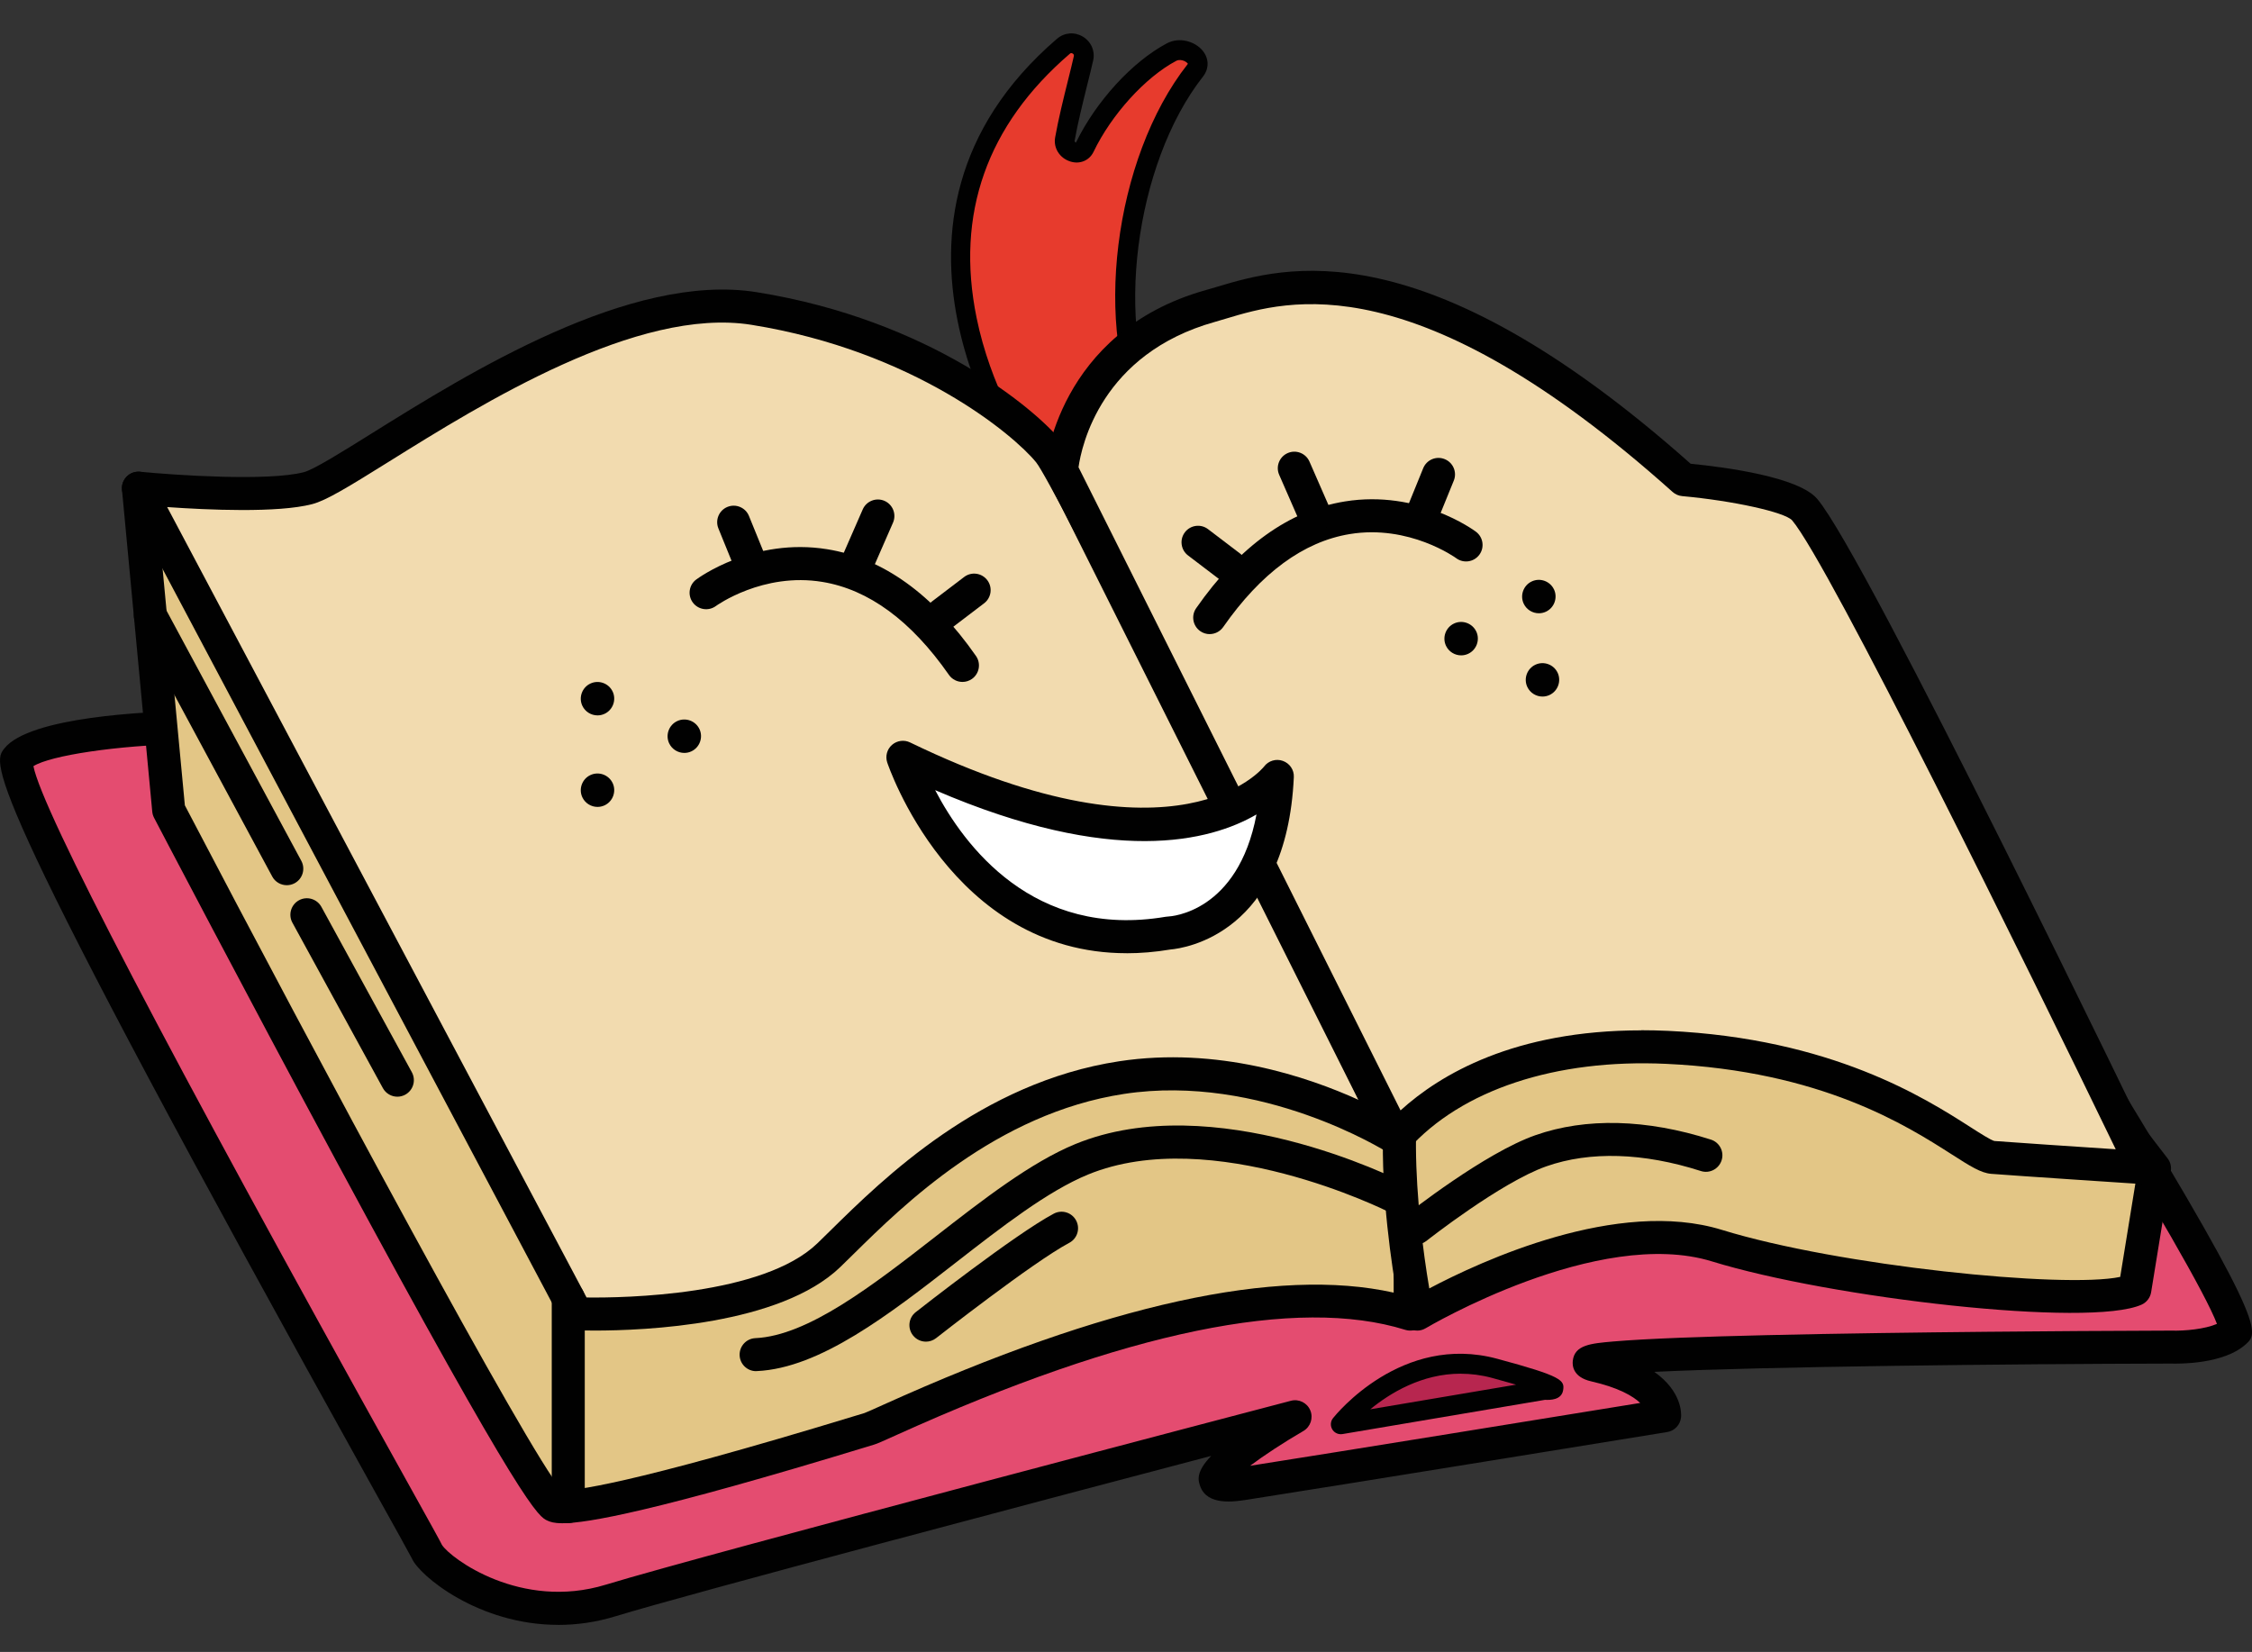 <svg viewBox="0 0 552.6 405.37" xmlns="http://www.w3.org/2000/svg" id="Calque_4">
  <rect x="0" y="0" width="552.6" height="405.37" fill="#333333" stroke="none"/>
  <defs>
    <style>
      .cls-1 {
        fill: #e44c70;
      }

      .cls-2 {
        fill: #e3c686;
      }

      .cls-3 {
        fill: #fff;
      }

      .cls-4 {
        fill: #f2dbaf;
      }

      .cls-5 {
        fill: #010101;
      }

      .cls-6 {
        fill: #e73b2d;
      }

      .cls-7 {
        fill: #b7264f;
      }

      .cls-8 {
        fill: #23b0a5;
      }
    </style>
  </defs>
  <g>
    <path d="M251.87,113.08s-41.93-57.88,9.07-101.72c2.21-1.9,5.57.16,4.92,2.99-1.16,5.12-3.42,13.3-4.57,19.83-.49,2.8,3.6,4.61,4.83,2.05,4.45-9.27,13-19.03,21.36-23.44,3.3-1.74,8.13,1.57,5.82,4.5-17.09,21.72-22.86,63.35-10.73,86.13,9.62,18.07-30.71,9.66-30.71,9.66Z" class="cls-6"></path>
    <path d="M269.56,117.5c-7.72,0-15.7-1.52-18.18-2.04-.59-.12-1.12-.46-1.47-.95-.43-.6-42.63-60.2,9.45-104.99,1.81-1.56,4.3-1.76,6.35-.53,2.06,1.24,3.06,3.56,2.52,5.9-.38,1.69-.88,3.71-1.43,5.89-1.1,4.46-2.36,9.51-3.12,13.82,0,.04-.02.09.07.19.08.09.18.16.27.19,4.92-10.12,13.86-19.88,22.32-24.35,3.16-1.66,6.93-.41,8.74,1.77,1.61,1.93,1.65,4.43.12,6.38-16.84,21.41-21.94,61.98-10.49,83.49,2.26,4.25,2.37,7.79.32,10.52-2.73,3.64-9.02,4.71-15.49,4.71ZM253.32,110.89c10.12,1.98,24.89,2.93,27.84-1.01.82-1.09.57-2.88-.72-5.32-12.44-23.36-7.21-65.67,10.96-88.78.07-.09.09-.14.09-.14-.03-.04-.28-.4-.88-.67-.54-.24-1.34-.38-1.98-.04-7.55,3.99-15.9,13.17-20.3,22.34-1.03,2.14-3.38,3.11-5.72,2.35-2.6-.83-4.15-3.31-3.7-5.88.79-4.47,2.06-9.61,3.19-14.15.53-2.15,1.03-4.13,1.4-5.8.06-.28-.03-.51-.29-.66-.37-.22-.6-.02-.68.05-20.39,17.53-28.09,39.33-22.89,64.81,3.41,16.72,11.54,29.67,13.69,32.88Z" class="cls-5"></path>
  </g>
  <g>
    <path d="M45.36,178.51s-35.66.73-41.11,7.66,99.07,191.2,100.56,194.67,20.8,19.32,45.08,11.89c24.27-7.43,167.92-45.08,167.92-45.08,0,0-33.93,19.69-12.38,16.35,21.55-3.34,103.03-16.59,103.03-16.59,0,0,.74-8.3-17.09-12.38-17.83-4.09,141.42-4.46,141.42-4.46,0,0,11.15.37,15.6-3.72,4.46-4.09-86.93-146.37-86.93-146.37l-416.09-1.97Z" class="cls-1"></path>
    <path d="M136.97,398.73c-19.56,0-34.1-12.1-35.9-16.3-.37-.77-4.31-7.85-9.3-16.81C-5.08,191.48-1.96,187.51,1.06,183.67c6.16-7.83,35.4-9.03,44.22-9.21.03,0,.07,0,.1,0l416.09,1.97c1.37,0,2.65.71,3.39,1.86.23.36,23.12,36.01,45.18,71.71,46.34,75.02,44.36,76.83,41.09,79.83-5.4,4.95-16.34,4.84-18.47,4.78-39.75.09-99.43.72-126.73,2.03,6.84,4.84,6.65,10.29,6.57,11.13-.17,1.84-1.56,3.34-3.38,3.64-.81.13-81.75,13.29-103.06,16.6-3.19.5-9.84,1.53-11.55-3.3-.48-1.36-1.2-3.39,2.69-7.44-41.09,10.82-127.92,33.77-146.12,39.34-4.89,1.5-9.62,2.13-14.08,2.13ZM108.46,379.12c2.05,3.23,19.32,16.14,40.22,9.74,24.07-7.37,166.64-44.74,168.08-45.12,1.97-.52,4,.5,4.77,2.37.77,1.87.04,4.03-1.71,5.05-4.92,2.86-9.69,6-13.06,8.53,20.2-3.16,77.9-12.52,95.72-15.42-1.8-1.69-5.28-3.75-12.04-5.3-4.47-1.02-4.64-3.86-4.51-5.03.44-3.92,4.42-4.27,9.92-4.75,3.79-.33,9.32-.64,16.43-.92,11.9-.46,28.44-.85,49.17-1.15,35.27-.51,70.95-.6,71.31-.6,3.33.11,8.31-.37,11.24-1.65-5.51-14.58-53.51-91.62-84.78-140.35l-413.84-1.96c-16.59.35-32.98,2.81-37.18,5.45,2.18,11.02,32.65,69.41,90.64,173.67,7.29,13.11,9.17,16.5,9.61,17.43ZM108.48,379.16s.03.06.03.08c0-.03-.02-.05-.03-.08Z" class="cls-5"></path>
  </g>
  <g>
    <path d="M329,349.51s15.6-19.69,37.71-13.75c22.1,5.94,12.26,5.29,12.26,5.29l-49.97,8.45Z" class="cls-7"></path>
    <path d="M329,351.94c-.85,0-1.65-.45-2.09-1.19-.51-.87-.44-1.96.19-2.75.68-.85,16.86-20.87,40.25-14.58,15.98,4.3,16.62,5.28,16.21,7.74-.4,2.41-3.19,2.41-4.45,2.35l-49.69,8.4c-.14.02-.27.03-.41.03ZM358.43,337.09c-9.58,0-17.37,4.78-22.19,8.74l35.78-6.05c-1.61-.47-3.56-1.02-5.93-1.66-2.65-.71-5.21-1.02-7.65-1.02Z" class="cls-5"></path>
  </g>
  <g>
    <g>
      <path d="M33.96,119.79l7.43,78.99s87.68,167.69,94.61,170.67c6.93,2.97,72.32-17.34,77.27-18.82,4.95-1.49,85.2-42.97,132.75-28.17v-48.61s-53-40.62-94.61-21.3c-41.61,19.32-53.99,53-76.28,55.48-22.29,2.48-141.17-188.23-141.17-188.23Z" class="cls-2"></path>
      <path d="M137.97,373.79c-2.13,0-2.95-.35-3.56-.61-2.25-.96-5.63-2.42-51.88-88.25-22.54-41.83-44.51-83.84-44.73-84.26-.24-.47-.39-.97-.44-1.5l-7.43-78.99c-.18-1.87.96-3.62,2.74-4.22,1.78-.61,3.74.1,4.73,1.69.3.47,29.84,47.81,61.79,94.4,59.75,87.12,73.21,91.95,75.44,91.95.02,0,.05,0,.07,0,9.37-1.04,17.35-9.07,27.45-19.23,11.35-11.42,25.47-25.63,47.57-35.89,43.34-20.12,96.54,20.04,98.78,21.76,1,.77,1.59,1.96,1.59,3.22v48.61c0,1.29-.61,2.5-1.65,3.26-1.04.76-2.37.99-3.61.6-26.6-8.27-68.55.38-124.65,25.72-3.61,1.63-4.9,2.21-5.74,2.46l-1.71.52c-52.14,15.91-68.71,18.76-74.76,18.76ZM137.86,365.7c2.65.14,15.2-.94,72.51-18.42l1.75-.53c.47-.16,2.54-1.09,4.73-2.08,54.52-24.63,96.57-33.85,125.13-27.47v-41.28c-8.95-6.33-53.85-35.94-88.85-19.69-20.78,9.65-34.34,23.29-45.23,34.25-10.78,10.85-20.09,20.22-32.31,21.58-4.9.55-16.34,1.83-82.73-94.92-21.51-31.34-41.97-63.09-53.27-80.85l5.77,61.33c31.99,61.16,84.36,158.91,92.5,168.09Z" class="cls-5"></path>
    </g>
    <g>
      <path d="M347.76,322.46s43.47-26.07,73.56-16.78c30.09,9.29,91.76,15.6,102.54,10.77l4.83-29.72-67.61-87.94s-95.85,35.71-110.34,51.29c-14.49,15.58-2.97,72.38-2.97,72.38Z" class="cls-2"></path>
      <path d="M347.76,326.51c-.56,0-1.11-.11-1.63-.34-1.2-.53-2.07-1.61-2.34-2.9-1.22-6.02-11.48-59.33,3.97-75.95,14.72-15.83,101.99-48.64,111.89-52.33,1.66-.62,3.54-.08,4.63,1.33l67.61,87.94c.68.89.97,2.01.79,3.12l-4.83,29.72c-.22,1.34-1.1,2.49-2.34,3.05-12.78,5.73-76.35-1.64-105.39-10.6-27.99-8.64-69.86,16.14-70.28,16.39-.64.38-1.36.58-2.08.58ZM459.69,203.63c-28.3,10.66-95.02,37.41-105.99,49.2-9.62,10.34-6.05,45.28-2.98,63.34,12.64-6.68,46.21-22.26,71.8-14.37,28.65,8.84,84,14.46,97.74,11.54l4.15-25.53-64.72-84.18Z" class="cls-5"></path>
    </g>
    <g>
      <path d="M33.96,119.79s30.22,2.97,41.61,0c11.39-2.97,69.35-50.53,109.47-44.09,40.12,6.44,65.88,27.24,72.32,35.17,6.44,7.93,85.2,168.42,85.2,168.42,0,0-31.7-20.31-67.37-14.86s-60.32,32.51-71.83,43.59c-16.84,16.22-61.92,14.37-61.92,14.37L33.96,119.79Z" class="cls-4"></path>
      <path d="M145.91,326.51c-2.62,0-4.29-.06-4.63-.08-1.44-.06-2.74-.88-3.41-2.15L30.39,121.69c-.7-1.32-.62-2.91.21-4.15.83-1.24,2.28-1.92,3.76-1.78,8.21.81,31.42,2.4,40.19.11,2.43-.63,9.34-4.94,16.64-9.5,23.77-14.83,63.55-39.63,94.49-34.67,42.52,6.82,68.43,28.74,74.82,36.62,6.54,8.05,77.61,152.72,85.69,169.19.8,1.63.42,3.6-.94,4.81-1.35,1.21-3.35,1.37-4.88.39-.3-.19-30.92-19.41-64.57-14.27-31.34,4.79-54.13,27.25-66.38,39.32-1.18,1.16-2.26,2.23-3.25,3.18-14.74,14.2-47.97,15.57-60.27,15.57ZM143.92,318.39c9.17.13,43.31-.44,56.64-13.28.97-.93,2.03-1.98,3.19-3.12,12.9-12.71,36.91-36.38,70.84-41.56,24.07-3.67,46.13,3.72,58.87,9.51-31.41-63.86-74.94-151.19-79.23-156.51-5.46-6.72-30-27.33-69.82-33.72-27.95-4.49-66.12,19.32-88.92,33.54-10.02,6.25-15.42,9.56-18.89,10.46-8.41,2.2-25.65,1.42-35.58.72l102.91,193.95Z" class="cls-5"></path>
    </g>
    <g>
      <path d="M260.49,115.37s2.26-30.73,36.57-40.32c14.79-4.13,47.36-18.86,116.09,42.64,0,0,25.41,2.32,29.68,7.34,11.89,13.97,83.01,161.48,83.01,161.48,0,0-30.78-2.02-36.9-2.51-6.12-.49-27.68-24.57-79.87-27-31.95-1.49-54.26,8.62-66.5,22.29l-82.08-163.93Z" class="cls-4"></path>
      <path d="M525.84,290.56c-.09,0-.18,0-.27,0-1.26-.08-30.88-2.03-36.96-2.51-2.53-.2-5.18-1.89-9.57-4.7-11.21-7.17-32.09-20.52-70.17-22.29-27.15-1.26-50.24,6.37-63.29,20.95-.89,1-2.22,1.5-3.56,1.31-1.33-.18-2.48-1-3.08-2.2l-82.08-163.93c-.33-.65-.47-1.38-.42-2.11.03-.34,2.89-33.69,39.52-43.92.82-.23,1.7-.49,2.64-.77,16.39-4.91,50.41-15.1,116.25,43.41,8.75.86,26.49,3.25,31.06,8.62,12.09,14.2,80.66,156.3,83.57,162.35.62,1.3.51,2.83-.29,4.03-.76,1.12-2.02,1.78-3.36,1.78ZM402.73,252.81c2.11,0,4.29.05,6.52.15,40.25,1.87,63.15,16.52,74.16,23.56,2.39,1.53,5.1,3.26,5.97,3.47,4.13.32,20.34,1.41,29.78,2.03-21.65-44.72-70.39-143.75-79.42-154.35-1.87-2.01-14.47-4.79-26.97-5.93-.87-.08-1.69-.44-2.33-1.01-63.11-56.48-94.46-47.09-109.51-42.57-.99.3-1.92.57-2.78.82-27.96,7.81-32.76,30.46-33.5,35.68l79.02,157.82c9.7-8.82,27.94-19.64,59.06-19.64Z" class="cls-5"></path>
    </g>
    <path d="M139.44,373.75c-2.24,0-4.05-1.81-4.05-4.05v-51.1c0-2.24,1.81-4.05,4.05-4.05s4.05,1.81,4.05,4.05v51.1c0,2.24-1.81,4.05-4.05,4.05Z" class="cls-5"></path>
    <path d="M185.53,336.47c-2.15,0-3.94-1.69-4.04-3.87-.1-2.23,1.63-4.13,3.86-4.23,12.93-.59,28.88-13,44.3-25,11.46-8.92,23.32-18.15,34.22-22.63,33.91-13.92,78.64,8.46,80.53,9.42,1.99,1.01,2.79,3.45,1.78,5.44-1.01,1.99-3.45,2.79-5.44,1.78-.43-.22-43.34-21.66-73.78-9.15-9.88,4.06-21.29,12.94-32.32,21.52-16.42,12.78-33.4,25.99-48.9,26.7-.06,0-.13,0-.19,0Z" class="cls-5"></path>
    <g>
      <path d="M227.21,325.18s23.96-18.83,33.28-23.78" class="cls-8"></path>
      <path d="M227.21,329.23c-1.2,0-2.39-.53-3.19-1.55-1.38-1.76-1.08-4.31.68-5.69.99-.78,24.36-19.11,33.88-24.17,1.98-1.05,4.43-.3,5.48,1.68s.3,4.43-1.68,5.48c-8.89,4.72-32.44,23.2-32.67,23.38-.74.58-1.62.87-2.5.87Z" class="cls-5"></path>
    </g>
    <path d="M347.52,305.39c-1.2,0-2.38-.53-3.18-1.54-1.39-1.75-1.09-4.3.66-5.69.78-.62,19.29-15.21,31.76-19.59,12.37-4.35,27.27-3.98,43.07,1.08,2.13.68,3.31,2.96,2.62,5.09s-2.97,3.31-5.09,2.62c-14.11-4.52-27.22-4.91-37.92-1.15-11.18,3.93-29.24,18.16-29.42,18.3-.75.59-1.63.87-2.51.87Z" class="cls-5"></path>
    <g>
      <line y2="213.17" x2="70.37" y1="151.03" x1="36.9" class="cls-8"></line>
      <path d="M70.37,217.22c-1.44,0-2.84-.77-3.57-2.13l-33.47-62.14c-1.06-1.97-.32-4.43,1.65-5.49,1.97-1.06,4.43-.32,5.49,1.65l33.47,62.14c1.06,1.97.32,4.43-1.65,5.49-.61.33-1.27.48-1.92.48Z" class="cls-5"></path>
    </g>
    <g>
      <line y2="265.06" x2="97.51" y1="224.47" x1="75.31" class="cls-8"></line>
      <path d="M97.51,269.12c-1.43,0-2.82-.76-3.56-2.11l-22.2-40.59c-1.07-1.96-.35-4.42,1.61-5.5,1.96-1.07,4.42-.35,5.5,1.61l22.2,40.59c1.07,1.96.35,4.42-1.61,5.5-.62.34-1.28.5-1.94.5Z" class="cls-5"></path>
    </g>
  </g>
  <path d="M236.18,167.34c-1.28,0-2.54-.6-3.33-1.73-9.25-13.27-19.69-20.94-31.03-22.81-14.61-2.42-26.04,5.83-26.15,5.91-1.79,1.32-4.33.94-5.66-.85-1.33-1.79-.96-4.32.83-5.65.57-.42,14.12-10.35,32.16-7.43,13.62,2.2,25.9,11.01,36.49,26.19,1.28,1.84.83,4.36-1,5.64-.71.49-1.51.73-2.31.73Z" class="cls-5"></path>
  <path d="M184.16,142.35c-1.6,0-3.11-.95-3.75-2.53l-4.13-10.15c-.84-2.07.15-4.43,2.22-5.28,2.07-.84,4.44.15,5.28,2.22l4.13,10.15c.84,2.07-.15,4.43-2.22,5.28-.5.2-1.02.3-1.53.3Z" class="cls-5"></path>
  <path d="M210.34,142.28c-.54,0-1.09-.11-1.62-.34-2.05-.9-2.98-3.28-2.09-5.34l5.07-11.6c.9-2.05,3.29-2.98,5.34-2.09,2.05.9,2.98,3.28,2.09,5.34l-5.07,11.6c-.67,1.52-2.15,2.43-3.71,2.43Z" class="cls-5"></path>
  <path d="M231.18,154.85c-1.22,0-2.43-.55-3.23-1.6-1.35-1.78-1.01-4.32.77-5.68l7.86-5.98c1.78-1.36,4.32-1.01,5.68.77,1.35,1.78,1.01,4.32-.77,5.68l-7.86,5.98c-.73.56-1.59.83-2.45.83Z" class="cls-5"></path>
  <path d="M296.83,155.61c-.8,0-1.61-.24-2.31-.73-1.83-1.28-2.28-3.81-1-5.64,10.59-15.18,22.86-23.99,36.49-26.19,18.05-2.92,31.6,7.01,32.16,7.43,1.79,1.34,2.16,3.88.82,5.67-1.34,1.79-3.87,2.16-5.67.82-.1-.08-11.52-8.33-26.14-5.91-11.33,1.87-21.77,9.55-31.03,22.81-.79,1.13-2.05,1.73-3.33,1.73Z" class="cls-5"></path>
  <path d="M348.85,130.62c-.51,0-1.03-.1-1.53-.3-2.07-.84-3.07-3.21-2.22-5.28l4.13-10.15c.84-2.07,3.21-3.07,5.28-2.22,2.07.84,3.07,3.21,2.22,5.28l-4.13,10.15c-.64,1.57-2.15,2.53-3.75,2.53Z" class="cls-5"></path>
  <path d="M322.67,130.55c-1.56,0-3.05-.91-3.71-2.43l-5.07-11.6c-.9-2.05.04-4.44,2.09-5.34,2.05-.9,4.44.04,5.34,2.09l5.07,11.6c.9,2.05-.04,4.44-2.09,5.34-.53.23-1.08.34-1.62.34Z" class="cls-5"></path>
  <path d="M301.83,143.11c-.85,0-1.72-.27-2.45-.83l-7.86-5.98c-1.78-1.35-2.12-3.9-.77-5.68,1.35-1.78,3.9-2.13,5.68-.77l7.86,5.98c1.78,1.35,2.12,3.9.77,5.68-.8,1.05-2,1.6-3.23,1.6Z" class="cls-5"></path>
  <path d="M382.22,165.1c-.96-2.05-3.41-2.94-5.45-1.99-2.05.95-2.95,3.4-2,5.45,0,0,0,0,0,0,.7,1.49,2.18,2.37,3.73,2.37.58,0,1.16-.12,1.72-.38,2.05-.95,2.95-3.4,2-5.46ZM380.87,166.79c0-.08-.02-.15-.02-.23,0,.08.02.15.02.23ZM380.86,166.98c0,.1-.01.19-.03.28.02-.09.02-.19.03-.28ZM380.74,167.61s0,.03-.02.05c0-.02,0-.03.02-.05Z" class="cls-5"></path>
  <path d="M362.26,154.99c-.96-2.05-3.41-2.94-5.45-1.99-2.05.95-2.95,3.4-2,5.45,0,0,0,0,0,0,.7,1.49,2.18,2.37,3.73,2.37.58,0,1.16-.12,1.72-.38,2.05-.95,2.95-3.4,2-5.46ZM360.91,156.68c0-.08-.02-.15-.02-.23,0,.08.02.15.02.23ZM360.9,156.87c0,.1-.01.19-.03.28.02-.09.02-.19.03-.28ZM360.78,157.5s0,.03-.02.05c0-.02,0-.03.02-.05Z" class="cls-5"></path>
  <path d="M381.33,144.66c-.96-2.05-3.41-2.94-5.45-1.99-2.05.95-2.95,3.4-2,5.45,0,0,0,0,0,0,.7,1.49,2.18,2.37,3.73,2.37.58,0,1.16-.12,1.72-.38,2.05-.95,2.95-3.4,2-5.46ZM379.97,146.36c0-.08-.02-.15-.02-.23,0,.08.02.15.02.23ZM379.96,146.55c0,.1-.01.19-.03.28.02-.09.02-.19.03-.28ZM379.84,147.18s0,.03-.02.05c0-.02,0-.03.02-.05Z" class="cls-5"></path>
  <g>
    <path d="M313.45,190.51s-21.3,29.5-91.89-4.67c0,0,16.59,51.35,65.14,43.13,0,0,25.01-.6,26.75-38.46Z" class="cls-3"></path>
    <path d="M276.44,233.91c-43.07,0-58.57-46.33-58.74-46.83-.5-1.54-.03-3.24,1.19-4.3,1.22-1.06,2.97-1.3,4.43-.59,66.08,32,86.66,6.18,86.86,5.91,1.07-1.42,2.95-1.99,4.62-1.38,1.67.6,2.77,2.2,2.68,3.98-1.76,38.43-26.74,41.99-30.28,42.3-3.76.63-7.36.92-10.77.92ZM229.48,193.91c7.09,13.59,24.12,36.54,56.54,31.06.19-.03.38-.05.58-.06.75-.03,17.16-1,21.72-25.05-11.31,6.58-35.21,12.84-78.84-5.96Z" class="cls-5"></path>
  </g>
  <path d="M171.64,178.93c-.96-2.05-3.41-2.94-5.45-1.99-2.05.95-2.95,3.4-2,5.45,0,0,0,0,0,0,.7,1.49,2.18,2.37,3.73,2.37.58,0,1.16-.12,1.72-.38,2.05-.95,2.95-3.4,2-5.46ZM170.29,180.62c0-.08-.02-.15-.02-.23,0,.08.02.15.02.23ZM170.27,180.81c0,.1-.01.19-.03.28.02-.09.02-.19.03-.28ZM170.15,181.45s0,.03-.02.05c0-.02,0-.03.02-.05Z" class="cls-5"></path>
  <path d="M150.34,192.18c-.96-2.05-3.41-2.94-5.45-1.99-2.05.95-2.95,3.4-2,5.45,0,0,0,0,0,0,.7,1.49,2.18,2.37,3.73,2.37.58,0,1.16-.12,1.72-.38,2.05-.95,2.95-3.4,2-5.46ZM148.99,193.87c0-.08-.02-.15-.02-.23,0,.08.02.15.02.23ZM148.97,194.06c0,.1-.01.19-.03.28.02-.09.02-.19.03-.28ZM148.85,194.69s0,.03-.02.05c0-.02,0-.03.02-.05Z" class="cls-5"></path>
  <path d="M150.34,169.72c-.96-2.05-3.41-2.94-5.45-1.99-2.05.95-2.95,3.4-2,5.45,0,0,0,0,0,0,.7,1.49,2.18,2.37,3.73,2.37.58,0,1.16-.12,1.72-.38,2.05-.95,2.95-3.4,2-5.46ZM148.99,171.41c0-.08-.02-.15-.02-.23,0,.08.02.15.02.23ZM148.97,171.6c0,.1-.01.19-.03.28.02-.09.02-.19.03-.28ZM148.85,172.23s0,.03-.02.05c0-.02,0-.03.02-.05Z" class="cls-5"></path>
</svg>